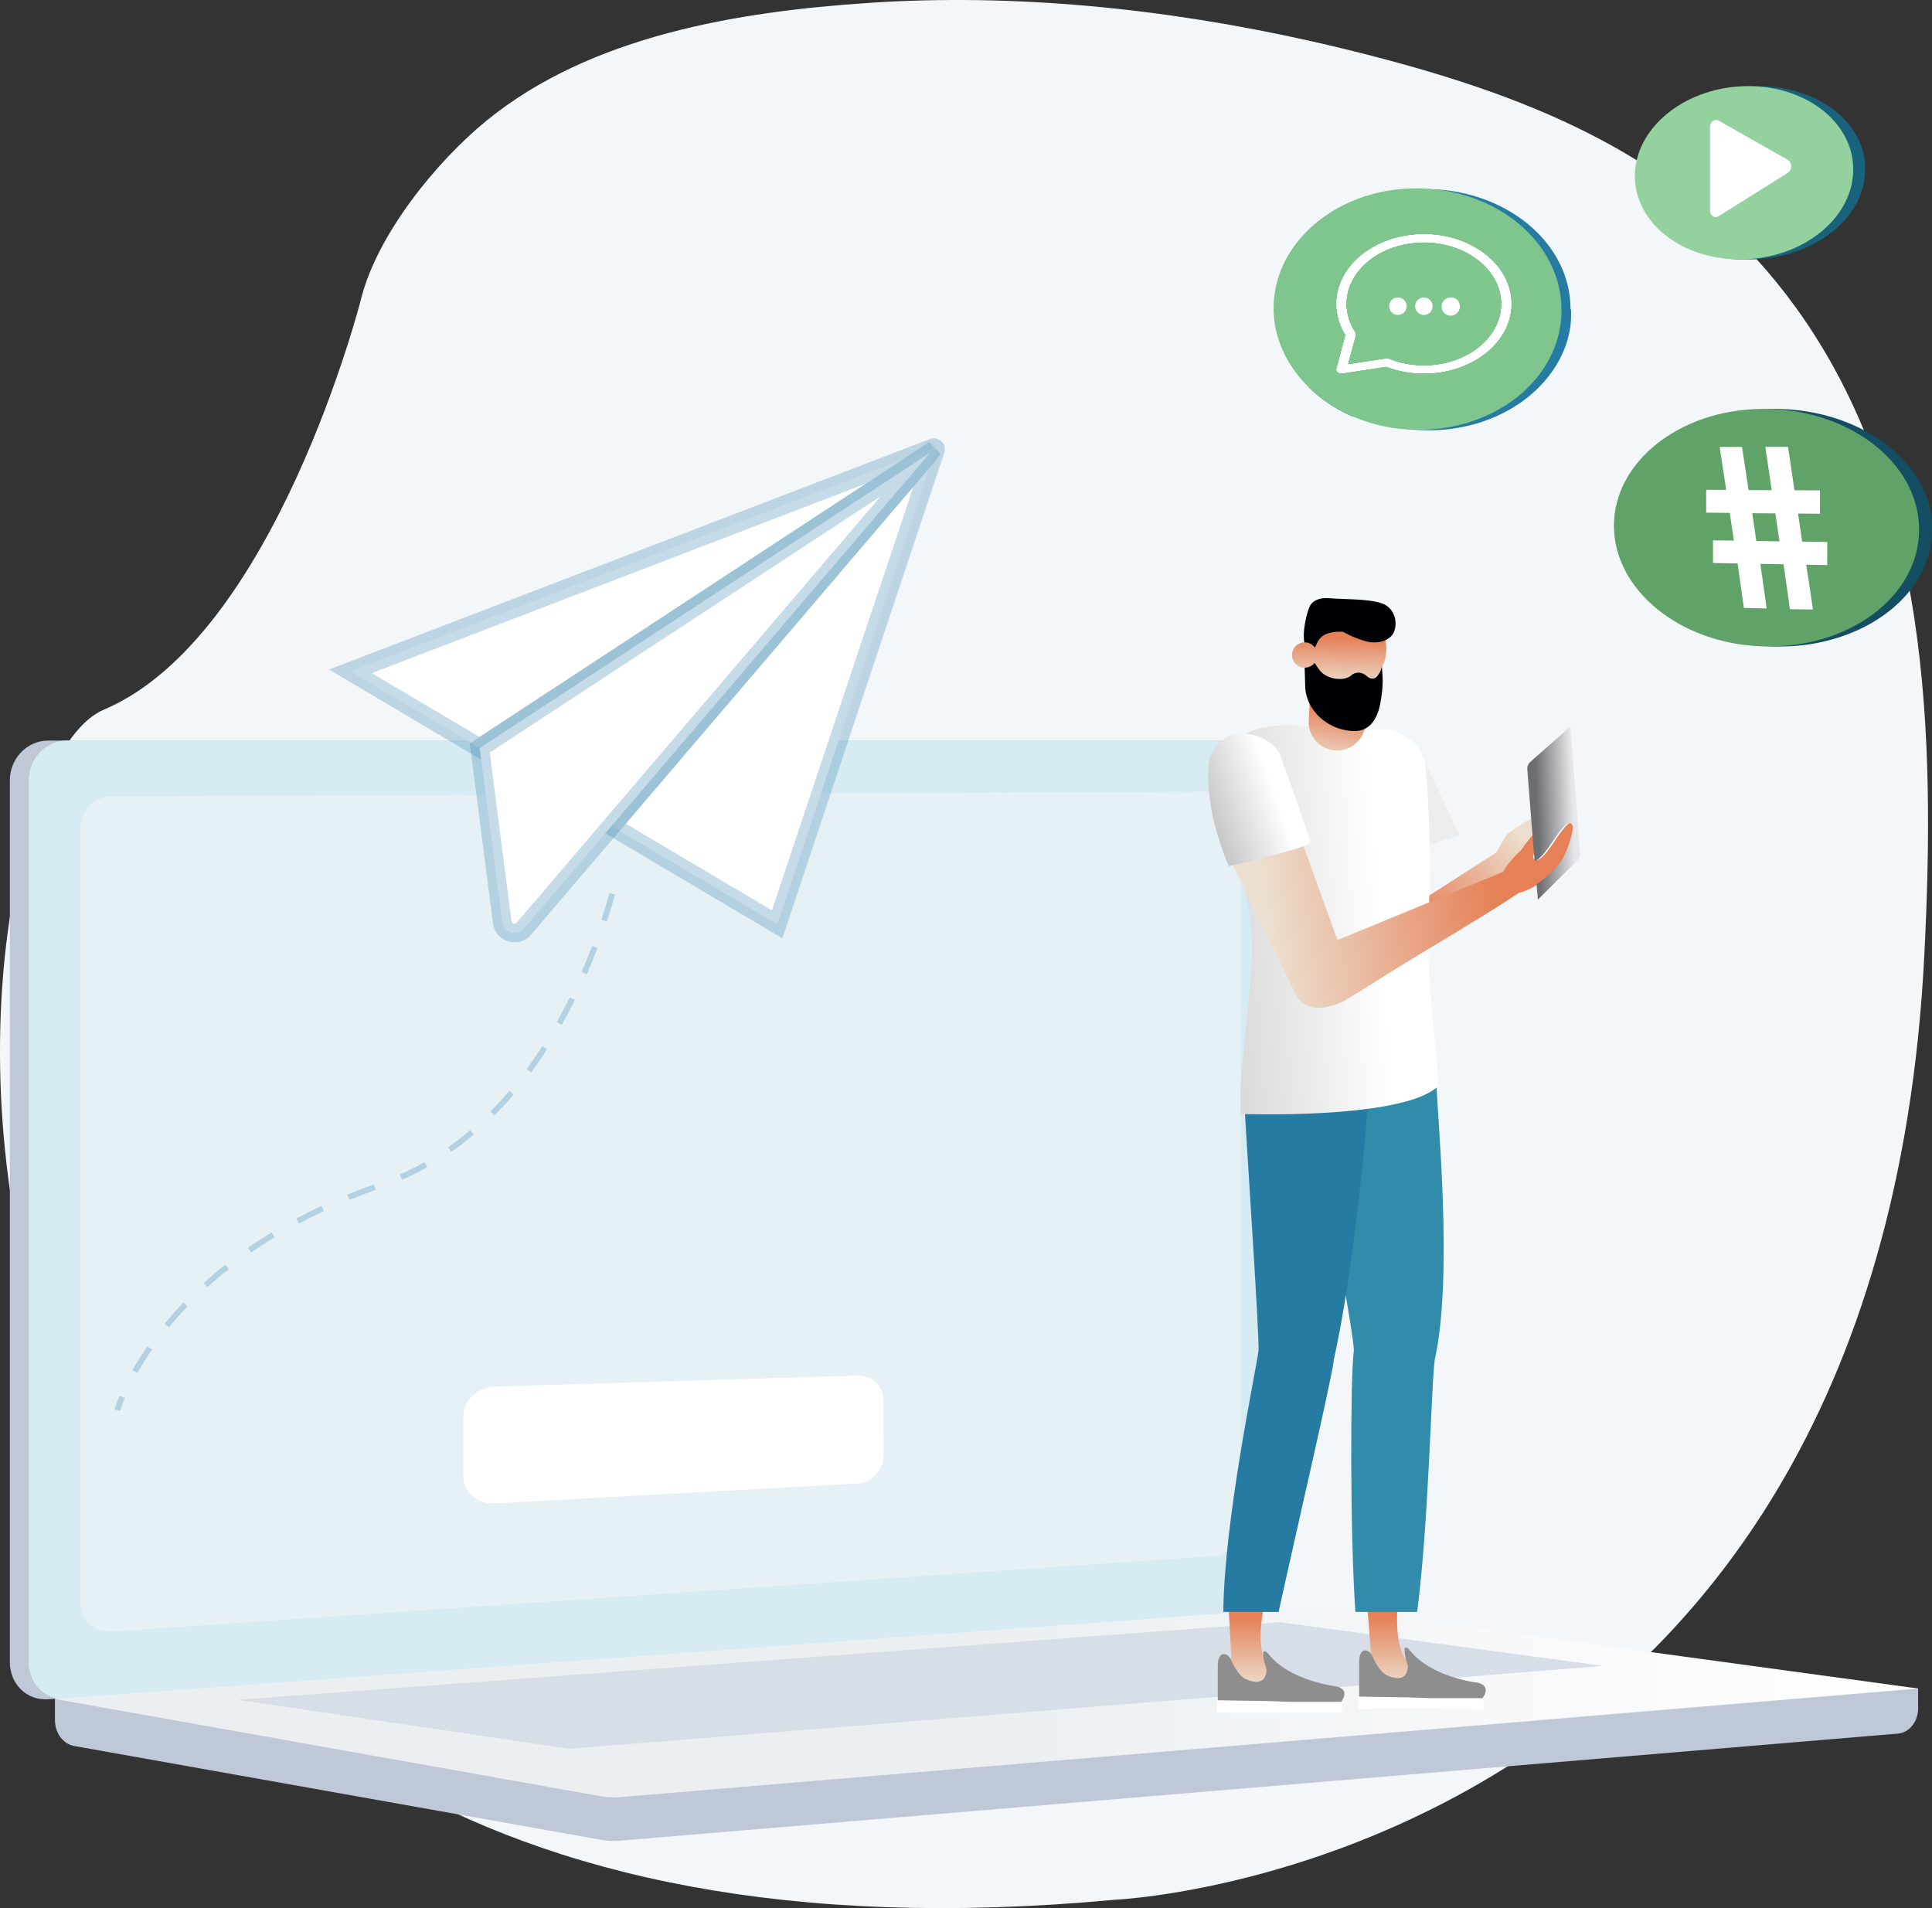 <?xml version="1.0" encoding="UTF-8"?> <svg xmlns="http://www.w3.org/2000/svg" xmlns:xlink="http://www.w3.org/1999/xlink" id="Layer_1" data-name="Layer 1" viewBox="0 0 818.22 808.13"><rect x="0" y="0" width="818.22" height="808.13" fill="#333333" stroke="none"/><defs><style>.cls-1{fill:#f4f7fa;}.cls-2{fill:#bfc8d6;}.cls-3{fill:#d7ecf2;}.cls-4{fill:#f4f7f9;opacity:0.5;}.cls-5{fill:#fff;}.cls-6{fill:url(#linear-gradient);}.cls-7{fill:#d8dee8;}.cls-8{fill:#267ba2;}.cls-9{fill:#7ec58e;}.cls-10{fill:#134e63;}.cls-11{fill:#5fa368;}.cls-12{fill:#19627c;}.cls-13{fill:#93d19e;}.cls-14{fill:url(#linear-gradient-2);}.cls-15{fill:url(#linear-gradient-3);}.cls-16{fill:#318baa;}.cls-17{fill:url(#linear-gradient-4);}.cls-18{fill:#ededed;}.cls-19{fill:url(#linear-gradient-5);}.cls-20{fill:url(#linear-gradient-6);}.cls-21{fill:url(#linear-gradient-7);}.cls-22{fill:#8e8e8e;}.cls-23{fill:#000105;}.cls-24{fill:url(#linear-gradient-8);}.cls-25{fill:url(#linear-gradient-9);}.cls-26{fill:url(#linear-gradient-10);}.cls-27,.cls-29{fill:#3c86af;}.cls-27,.cls-28{opacity:0.3;isolation:isolate;}</style><linearGradient id="linear-gradient" x1="23.3" y1="89.08" x2="812.37" y2="89.08" gradientTransform="matrix(1, 0, 0, -1, 0, 810)" gradientUnits="userSpaceOnUse"><stop offset="0.49" stop-color="#ebeff2"></stop><stop offset="1" stop-color="#fff"></stop></linearGradient><linearGradient id="linear-gradient-2" x1="378.65" y1="370.7" x2="453.08" y2="395.51" gradientTransform="matrix(-0.94, 0.34, 0.34, 0.94, 880.71, -125.32)" gradientUnits="userSpaceOnUse"><stop offset="0.07" stop-color="#ecdfcf"></stop><stop offset="0.8" stop-color="#e58057"></stop></linearGradient><linearGradient id="linear-gradient-3" x1="438.84" y1="717.5" x2="438.84" y2="676.24" gradientTransform="matrix(-1, 0, 0, 1, 1039.61, 0)" xlink:href="#linear-gradient-2"></linearGradient><linearGradient id="linear-gradient-4" x1="498.19" y1="717.5" x2="498.19" y2="676.24" gradientTransform="matrix(-1, 0, 0, 1, 1039.61, 0)" xlink:href="#linear-gradient-2"></linearGradient><linearGradient id="linear-gradient-5" x1="431.94" y1="385.35" x2="553.16" y2="393.77" gradientTransform="matrix(-1, 0, 0, 1, 1039.61, 0)" gradientUnits="userSpaceOnUse"><stop offset="0.19" stop-color="#fff"></stop><stop offset="1" stop-color="#c6c6c6"></stop></linearGradient><linearGradient id="linear-gradient-6" x1="1806.55" y1="324.61" x2="1812.15" y2="293.8" gradientTransform="translate(-1245.34)" xlink:href="#linear-gradient-2"></linearGradient><linearGradient id="linear-gradient-7" x1="1803.28" y1="34.37" x2="1798.38" y2="7.06" gradientTransform="translate(-1190.35 -115.53) rotate(11.97)" xlink:href="#linear-gradient-2"></linearGradient><linearGradient id="linear-gradient-8" x1="505" y1="349.95" x2="373.18" y2="377.87" xlink:href="#linear-gradient-2"></linearGradient><linearGradient id="linear-gradient-9" x1="470.22" y1="314.77" x2="506.99" y2="314.77" gradientTransform="matrix(-0.94, 0.34, 0.34, 0.94, 880.71, -125.32)" xlink:href="#linear-gradient-5"></linearGradient><linearGradient id="linear-gradient-10" x1="156.34" y1="342" x2="176.16" y2="335.69" gradientTransform="matrix(-0.94, 0.34, 0.34, 0.94, 698.38, -30.93)" gradientUnits="userSpaceOnUse"><stop offset="0.07" stop-color="#e6e7e8"></stop><stop offset="0.8" stop-color="#6d6e71"></stop></linearGradient></defs><g id="Metaphor_illustration" data-name="Metaphor illustration"><path class="cls-1" d="M554.45,17.24C493.38,3.61,429.88-2.92,367.8,1.24,312.77,4.93,250.4,15,206.12,51.07,185,68.26,159.86,99.15,153,126.4c0,0-36.33,143.43-109,174.16S-79.17,855.83,471.87,804.61c0,0,323.64-13.42,343.13-400.06,4.71-93.39,2.08-196.07-54.32-274.17C717.47,70.54,656.92,43.93,587.34,25.31Q571,20.95,554.45,17.24Z" transform="translate(-0.03 0)"></path><path class="cls-2" d="M812.37,715.09,23.3,708.27v20.18c0,5.48,3.44,10.14,8.1,11l223.13,39.74a31.08,31.08,0,0,0,8,.37L803.8,734.22c4.83-.4,8.57-5.08,8.57-10.7Z" transform="translate(-0.03 0)"></path><path class="cls-2" d="M522,682.75,20.47,719.67c-9,.66-16.27-6.36-16.27-15.68V330.52c0-9.32,7.3-16.88,16.27-16.88H522c7.4,0,13.37,6.83,13.37,15.26V666.51C535.36,674.94,529.39,682.21,522,682.75Z" transform="translate(-0.03 0)"></path><path class="cls-3" d="M530,682.75,28.47,719.67c-9,.66-16.27-6.36-16.27-15.68V330.52c0-9.32,7.29-16.88,16.27-16.88H530c7.39,0,13.37,6.83,13.37,15.26V666.51C543.36,674.94,537.38,682.21,530,682.75Z" transform="translate(-0.03 0)"></path><path class="cls-4" d="M514.37,659,47.25,691C40,691.52,34,685.76,34,678.15v-327c0-7.61,5.94-13.81,13.24-13.84l467.12-2c6.09,0,11,5.57,11,12.5V645.64C525.4,652.57,520.46,658.53,514.37,659Z" transform="translate(-0.03 0)"></path><path class="cls-5" d="M296.94,323.86a5.8,5.8,0,1,1-5.77-6.28A6.07,6.07,0,0,1,296.94,323.86Z" transform="translate(-0.03 0)"></path><path class="cls-6" d="M553.62,680.7,23.3,719.56l231.23,41.19a31.08,31.08,0,0,0,8,.37l549.84-46L562.05,681A41,41,0,0,0,553.62,680.7Z" transform="translate(-0.03 0)"></path><polygon class="cls-7" points="100.65 719.9 542.16 687.06 678.8 705.54 241.1 740.64 100.65 719.9"></polygon><path class="cls-5" d="M374.23,616.56a11.81,11.81,0,0,1-11.07,11.74l-153.53,8.44c-7.31.4-13.4-4.73-13.4-11.47V599.86c0-6.73,6.15-12.38,13.47-12.6l153.37-4.68a10.73,10.73,0,0,1,11.15,10.29c0,.17,0,.33,0,.5Z" transform="translate(-0.03 0)"></path><path class="cls-8" d="M665.39,131.51a47.66,47.66,0,0,1-.1,4.78c-.07.68-.09,1.34-.19,2-.21,1.33-.44,2.64-.77,3.93-.16.65-.32,1.29-.5,1.93l-.4,1.26c-3.28,9.84-10,18.37-18.89,24.73-.19.13-.37.27-.57.4a61.32,61.32,0,0,1-9.92,5.62l-.65.29c-1.56.67-3.15,1.29-4.79,1.88-.69.25-1.4.48-2.1.7l-1.43.43c-.72.21-1.44.4-2.17.59l-1.47.35a71.93,71.93,0,0,1-19.4,1.75l-1.49-.08H600l-.93-.07h-.47l-1-.1-.44-.06-1-.12-.37-.05a7.17,7.17,0,0,1-1.12-.15h-.29c-.41-.05-.81-.12-1.22-.19-.06,0-.11-.58-.16-.59-.46-.08-.92-.81-1.37-.81h0c-3.83,0-7.52-1.2-11-2.49v.26c-1.1-.4-2.18-.7-3.24-1.16s-1.87-.76-2.78-1.21c-.44.36-1,.76-1.53,1.16a60.87,60.87,0,0,1-19-12.67c.62-.84,1.2-1.7,1.74-2.6-7.54-8.59-12-19.16-12-30.43,0-27,25.46-49.68,58.27-50.67H605c32.14.41,59.14,21.75,60.13,49.25v1.25C665.07,130.81,665.39,131.16,665.39,131.51Z" transform="translate(-0.03 0)"></path><path class="cls-9" d="M661.33,131.33c0,28.85-27.91,51.12-61.34,50.7l-2.34-.06-2.11-.13c-.71-.05-1.44-.12-2.15-.19a3.34,3.34,0,0,1-.43-.05,9.13,9.13,0,0,1-1.37-.16l-1.34-.18c-.65-.09-1.29-.2-1.93-.31l-1.14-.21a70.13,70.13,0,0,1-11-3.07c-1.07-.41-2.13-.83-3.17-1.28a61,61,0,0,1-19-12.68c-9.14-9.05-14.6-20.71-14.6-33.23,0-27,25.47-49.68,58.26-50.67a70.55,70.55,0,0,1,7.56.16c26.68,1.92,48.91,18.28,54.66,40.17h0c.15.55.28,1.1.4,1.66a2.59,2.59,0,0,0,.11.54c.09.45.19.89.27,1.34.11.65.22,1.31.31,2h0a6.56,6.56,0,0,0,.09.76c0,.25.08.63.09.94s.07.7.08,1v1.53C661.24,130.32,661.33,130.88,661.33,131.33Z" transform="translate(-0.03 0)"></path><path class="cls-10" d="M747.79,273.6h-.57l-1-.09-.57-.05-1-.1-.55-.07-1.05-.12-.59-.14-1.11-.15-.42-.06-1.21-.19-.31-.06-1.34-.23h-.17a82.13,82.13,0,0,1-10.29-2.64h0c-24-7.89-40.71-26.21-40.71-47,0-27.08,28.28-49.24,64.08-49.5,34.8-.26,64.07,20.16,67.21,46.46v.43l.06.65v3.59c0,13.82-7.19,26.13-18.8,35-.75.57-1.51,1.13-2.3,1.67s-1.58,1.08-2.4,1.59l-1.24.76c-.84.5-1.69,1-2.56,1.45s-1.75.92-2.65,1.36-1.53.72-2.32,1.06a75.91,75.91,0,0,1-14,4.58q-1.44.33-2.88.6a85.27,85.27,0,0,1-18.32,1.36l-1.62-.06h-.5Z" transform="translate(-0.03 0)"></path><path class="cls-11" d="M683.55,222.67c0,27.07,27.79,49.94,62.94,51.09,36.18,1.19,66.29-20.94,66.29-49.46s-30.11-51.41-66.32-51.13C711.34,173.43,683.55,195.59,683.55,222.67Z" transform="translate(-0.03 0)"></path><path class="cls-5" d="M758.09,258l-2.71-19-9.83-.18,2.69,18.9-9.65-.25-2.67-18.83-10.41-.2v-9.6l8.81.13-1.7-11.75-10-.1v-9.7l8.47.06-2.76-18.2h9.46l2.79,18.27,9.78.06-2.7-18.34h9.62L760,207.63l10.81.07v9.88l-9.29-.09,1.74,11.88,10.62.16v9.79l-8.87-.16,2.84,19Zm-4.44-28.72-1.73-11.84-9.8-.1,1.72,11.79Z" transform="translate(-0.03 0)"></path><path class="cls-12" d="M789.92,69.16v2.61a28.87,28.87,0,0,1-.25,3.83,30,30,0,0,1-1.6,6.45c-.1.3-.22.58-.34.88a31.26,31.26,0,0,1-1.64,3.46,36.56,36.56,0,0,1-5.14,7.2c-.45.49-.92,1-1.4,1.46s-1,.94-1.48,1.41a47,47,0,0,1-6.71,5l-.93.56c-.62.37-1.2.72-1.89,1.07a52.74,52.74,0,0,1-7.12,3.18c-.71.26-1.43.52-2.16.74s-1.46.46-2.21.66-1.5.4-2.25.58a62.46,62.46,0,0,1-13.13,1.61h-6l-.76-.07h-.35l-.8-.1h-.3l-.89-.12h-.2l-1-.16h0a56.19,56.19,0,0,1-6.3-1.4h0c-17.43-5.34-29.55-18.25-29.55-33.47,0-19.83,20.5-36.86,46.3-38,24.92-1.14,45.78,12.84,48,31.8v.37A.78.78,0,0,1,789.92,69.16Z" transform="translate(-0.03 0)"></path><path class="cls-13" d="M692.4,74.58c0,19.84,20.05,35.64,45.3,35.29,25.82-.37,47.19-17.42,47.19-38.1S763.52,35.33,737.7,36.54C712.45,37.72,692.4,54.75,692.4,74.58Z" transform="translate(-0.03 0)"></path><path class="cls-5" d="M724.23,53.91V89c0,2.25,1.91,3.6,3.6,2.62l29.4-18.45a3.38,3.38,0,0,0,.72-4.73,3.08,3.08,0,0,0-.72-.72l-29.4-16.67C726.14,50.2,724.23,51.65,724.23,53.91Z" transform="translate(-0.03 0)"></path></g><path class="cls-14" d="M633.68,361.08c1.23-2.1,3.58-6.14,4.14-7.14.77-1.38,9.58-6.69,10.47-7.13,1.86-1.13,14.08-5.29,13.55-3.67-.3.91-9.37,6.06-9.37,6.06l-1.71,1.26c-.14,0-.42.21-.78.33.46,1.75.6,2.62.6,2.62a29.41,29.41,0,0,1,5.11-2.4c1.19-.26,3.45.89,2.18,1.72,0,0-3,2-4.46,2.85-.89.53-1.77,2.85-2.39,3.68l-1.48,1.36c-1.54,1.46-7.83,4.55-7.83,4.55l-57.05,55.28L574.59,399Z" transform="translate(-0.03 0)"></path><path class="cls-15" d="M578.85,677.31,581,704.39l-2.36,13.19a3.8,3.8,0,0,0,3.61,4.47c11.08.34,39.47,1.08,40.23-.15,3.57-5.77-11.38-12.11-24.37-17.28C586.32,700,594.42,660,594.42,660Z" transform="translate(-0.03 0)"></path><path class="cls-16" d="M573.38,572.2c-1.45,10.36-1.66,76.75.67,110.48h26.13c4.87-36.19,6-96.13,7.43-106.26,0-.13,0-.25,0-.38,8-35.2,1.06-103.74.75-117.62-.43-18.82-12.63-33.81-27.25-33.48S555,440.8,555.45,459.62C555.72,471.44,574.07,567.29,573.38,572.2Z" transform="translate(-0.03 0)"></path><path class="cls-17" d="M520.18,677.31l1.45,27.08-2.35,13.19a3.79,3.79,0,0,0,3.6,4.47c11.08.34,39.47,1.08,40.23-.15,3.57-5.77-12.56-12-24.37-16.6S540.47,660,540.47,660Z" transform="translate(-0.03 0)"></path><path class="cls-8" d="M533,572.2c-1.45,10.36-14.58,72.27-14.88,110.48h23.41c7.15-32.72,21.92-96.13,23.34-106.26,0-.13,0-.25,0-.38,8-35.2,15.07-104.18,14.75-118.06-.43-18.82-15.79-33.37-30.42-33s-23,15.42-22.54,34.25C526.93,471,533.65,567.29,533,572.2Z" transform="translate(-0.03 0)"></path><path class="cls-18" d="M600.18,317.46a14.51,14.51,0,0,0-19.72-7.16A15.32,15.32,0,0,0,573,330.64,192,192,0,0,0,583.43,350c2.56,4.12,4.83,9.91,7.66,13.86,2.38-2.29,21.61-8.45,27.09-10.12,0,0-13.2-28.68-16.78-34.49C601.12,318.77,600.18,317.46,600.18,317.46Z" transform="translate(-0.03 0)"></path><path class="cls-19" d="M543.05,307.09s-8.78.92-11.52,2c-10.63,4.24-15.88,10.3-16.1,17.69-.6,19.27,17,47.91,14.66,81.49-2.15,30.38-5.37,47.23-4.6,63.51,0,0,67.42,2.51,83.23-11.42,1.62-6.56-5-40.79-3.67-72.94a473.67,473.67,0,0,0-1.28-62.71c-.64-7.24-9-15.89-16.8-15.89h-8.51Z" transform="translate(-0.03 0)"></path><path class="cls-20" d="M566.3,317.86h0a12,12,0,0,1-12-12.56l1.2-25.67,22.11,2.15.67,23.74A12,12,0,0,1,566.3,317.86Z" transform="translate(-0.03 0)"></path><path class="cls-21" d="M573.27,257.71a17.52,17.52,0,0,0-20.76,13.5c-.06.28-.11.56-.15.83a5.38,5.38,0,1,0,1.6,10.58,17.51,17.51,0,1,0,19.31-24.91Z" transform="translate(-0.03 0)"></path><g id="c65_sport_shoes" data-name="c65 sport shoes"><path class="cls-5" d="M568.37,724.85v-3.79c0-.25-.54-.45-1.18-.45L516.64,720c-.65,0-1.19.2-1.19.45v4.45c0,.25.54.46,1.19.46h50.55C567.83,725.31,568.37,725.1,568.37,724.85Z" transform="translate(-0.03 0)"></path><path class="cls-22" d="M546.42,720.76H568s4.24-5-2-6.55c0,0-19.91-2.19-28.92-13.92,0,0-4.23-4.77-.68,6.69,0,0,.54,8.32-8.87,4.09,0,0-3.2-1.1-6.13-8.18,0,0-1.44-2.88-3.62-2.27-.87.29-1.91,1.3-2,4.59V720.1l21.14.33Z" transform="translate(-0.03 0)"></path></g><g id="c65_sport_shoes-2" data-name="c65 sport shoes"><path class="cls-5" d="M628.27,723.3v-3.79c0-.25-.54-.45-1.18-.45l-50.55-.67c-.65,0-1.19.21-1.19.46v4.45c0,.25.54.45,1.19.45h50.55C627.73,723.75,628.27,723.55,628.27,723.3Z" transform="translate(-0.03 0)"></path><path class="cls-22" d="M606.32,719.21h21.55s4.24-5.05-2-6.55c0,0-19.91-2.19-28.92-13.92,0,0-4.23-4.77-.68,6.69,0,0,.54,8.32-8.87,4.09,0,0-3.21-1.1-6.13-8.19,0,0-1.44-2.87-3.62-2.26-.87.29-1.91,1.3-2,4.58v14.9l21.14.33Z" transform="translate(-0.03 0)"></path></g><path class="cls-23" d="M585.27,282.29c-.81,2.57-.64,1.94-1.36,3.15-1.07,1.84-2.73,2.9-5.17.8a5.32,5.32,0,0,0-3.32-1.36,4.57,4.57,0,0,0-3.13,1.16c-3.16,2.71-10,1.6-12.93-1.68a20,20,0,0,1-2.15-3,5.16,5.16,0,0,0-.43-.61,5.42,5.42,0,0,1-4.22,2l.25,8.28c.48,10,9.73,18.34,20.66,18.59,5.57.13,9.64-3.71,11.11-11.66C586.28,288.86,585.39,285.65,585.27,282.29Z" transform="translate(-0.03 0)"></path><path class="cls-24" d="M515.45,352.33l28.44,58.8,4.62,9.54c3.88,8,12.54,7.25,20.89,3.19,0,0,10.84-6.62,14.37-8.88,15-9.61,44.74-26.85,59.54-36.88a17.13,17.13,0,0,0,2.25-.61,29.4,29.4,0,0,0,6.15-3.26,45.7,45.7,0,0,0,9.83-9c3.37-4.34,5.93-14.27,5.51-15.55-1.5-4.68-6.79,3.91-9.55,7.93-2.18,3.17-4.83,6.46-6.61,6.73a1.25,1.25,0,0,1-1.23-.51c-.65-.82,0-2.51.82-4.42l-.54-6.6a61.28,61.28,0,0,0-5.72,7.28s-5.57,5-7.57,9.17l-70.21,28.87-24.69-68.38c-3.88-8-13.81-11.18-22.16-7.12S511.58,344.35,515.45,352.33Z" transform="translate(-0.03 0)"></path><path class="cls-23" d="M585.32,255.56c-5.66-2-15.62-1.65-22.43-2.21-3.49-.29-6.72.78-8,3.13s-3.4,10.82-2.45,15.56a5.09,5.09,0,0,1,1.22.11,5.36,5.36,0,0,1,3.22,2.09c1.34-2.15,1.65-7.09,11.94-6.67a43.33,43.33,0,0,0,8.91,3.79c4.88,1.69,11.27.36,12.81-4.13S590.19,257.27,585.32,255.56Z" transform="translate(-0.03 0)"></path><path class="cls-25" d="M555,356.6c-4.2-13.15-12-34.62-12-34.62s-1.64-9.45-15.33-11.29c-10.94-1.47-15.24,9.94-15.24,9.94-.63,1.57-3.3,19.23,8,46.19C520.47,366.82,555.72,358.81,555,356.6Z" transform="translate(-0.03 0)"></path><path class="cls-26" d="M651.34,381l16.9-16.78a3.15,3.15,0,0,0,.92-2.46l-4-54.14-17,15.05a3.86,3.86,0,0,0-1.3,3.22L649,353.07l.54,6.61.41,4.93c1.78-.27,4.43-3.56,6.61-6.73,2.76-4,8-12.62,9.55-7.93.42,1.28-2.14,11.21-5.51,15.55a45.46,45.46,0,0,1-9.83,9Z" transform="translate(-0.03 0)"></path><path class="cls-5" d="M566.7,157.59a1.38,1.38,0,0,1-.52-1.45L570,141.8a24.38,24.38,0,0,1-3.89-13.12c0-16.2,16.57-29.38,36.93-29.38S640,112.48,640,128.68s-16.57,29.38-36.94,29.38a44.38,44.38,0,0,1-15.91-2.89L568.51,158l-.38,0A2.28,2.28,0,0,1,566.7,157.59Zm3.42-28.91a21.82,21.82,0,0,0,3.77,12.16,1.31,1.31,0,0,1,.19,1.07l-3.37,12.55L587.05,152a2.48,2.48,0,0,1,1.27.14,39.5,39.5,0,0,0,14.74,2.8c18.17,0,32.94-11.76,32.94-26.21s-14.77-26.2-32.94-26.2S570.12,114.23,570.12,128.68Z" transform="translate(-0.03 0)"></path><path class="cls-5" d="M566.7,157.59a1.38,1.38,0,0,1-.52-1.45L570,141.8a24.38,24.38,0,0,1-3.89-13.12c0-16.2,16.57-29.38,36.93-29.38S640,112.48,640,128.68s-16.57,29.38-36.94,29.38a44.38,44.38,0,0,1-15.91-2.89L568.51,158l-.38,0A2.28,2.28,0,0,1,566.7,157.59Zm3.42-28.91a21.82,21.82,0,0,0,3.77,12.16,1.31,1.31,0,0,1,.19,1.07l-3.37,12.55L587.05,152a2.48,2.48,0,0,1,1.27.14,39.5,39.5,0,0,0,14.74,2.8c18.17,0,32.94-11.76,32.94-26.21s-14.77-26.2-32.94-26.2S570.12,114.23,570.12,128.68Z" transform="translate(-0.03 0)"></path><path class="cls-5" d="M566.7,157.59a1.38,1.38,0,0,1-.52-1.45L570,141.8a24.38,24.38,0,0,1-3.89-13.12c0-16.2,16.57-29.38,36.93-29.38S640,112.48,640,128.68s-16.57,29.38-36.94,29.38a44.38,44.38,0,0,1-15.91-2.89L568.51,158l-.38,0A2.28,2.28,0,0,1,566.7,157.59Zm3.42-28.91a21.82,21.82,0,0,0,3.77,12.16,1.31,1.31,0,0,1,.19,1.07l-3.37,12.55L587.05,152a2.48,2.48,0,0,1,1.27.14,39.5,39.5,0,0,0,14.74,2.8c18.17,0,32.94-11.76,32.94-26.21s-14.77-26.2-32.94-26.2S570.12,114.23,570.12,128.68Z" transform="translate(-0.03 0)"></path><path class="cls-5" d="M566.7,157.59a1.38,1.38,0,0,1-.52-1.45L570,141.8a24.38,24.38,0,0,1-3.89-13.12c0-16.2,16.57-29.38,36.93-29.38S640,112.48,640,128.68s-16.57,29.38-36.94,29.38a44.38,44.38,0,0,1-15.91-2.89L568.51,158l-.38,0A2.28,2.28,0,0,1,566.7,157.59Zm3.42-28.91a21.82,21.82,0,0,0,3.77,12.16,1.31,1.31,0,0,1,.19,1.07l-3.37,12.55L587.05,152a2.48,2.48,0,0,1,1.27.14,39.5,39.5,0,0,0,14.74,2.8c18.17,0,32.94-11.76,32.94-26.21s-14.77-26.2-32.94-26.2S570.12,114.23,570.12,128.68Z" transform="translate(-0.03 0)"></path><path class="cls-5" d="M566.7,157.59a1.38,1.38,0,0,1-.52-1.45L570,141.8a24.38,24.38,0,0,1-3.89-13.12c0-16.2,16.57-29.38,36.93-29.38S640,112.48,640,128.68s-16.57,29.38-36.94,29.38a44.38,44.38,0,0,1-15.91-2.89L568.51,158l-.38,0A2.28,2.28,0,0,1,566.7,157.59Zm3.42-28.91a21.82,21.82,0,0,0,3.77,12.16,1.31,1.31,0,0,1,.19,1.07l-3.37,12.55L587.05,152a2.48,2.48,0,0,1,1.27.14,39.5,39.5,0,0,0,14.74,2.8c18.17,0,32.94-11.76,32.94-26.21s-14.77-26.2-32.94-26.2S570.12,114.23,570.12,128.68Z" transform="translate(-0.03 0)"></path><circle class="cls-5" cx="603.03" cy="129.69" r="3.71"></circle><circle class="cls-5" cx="592.03" cy="129.69" r="3.71"></circle><path class="cls-5" d="M617.26,127c-3.49-2.65-7.36.26-6.59,3.71a3.82,3.82,0,0,0,2.88,2.88C617,134.31,619.91,130.44,617.26,127Z" transform="translate(-0.03 0)"></path><path class="cls-5" d="M396.21,190.52l-67,201L259,349.87,393.16,192.66a.18.18,0,0,0-.24-.27L203.2,316.78l-54.78-32.47,246.89-94.68A.7.7,0,0,1,396.21,190.52Z" transform="translate(-0.03 0)"></path><path class="cls-27" d="M331.36,397.38l-78.44-46.5L373,210.19,203.3,321.45l-63.93-37.9,254.52-97.61a4.62,4.62,0,0,1,4.84.94,4.71,4.71,0,0,1,1.24,4.89Zm-66.3-48.52,61.9,36.7L386.8,206.22ZM157.48,285.08l45.61,27L366.71,204.84Z" transform="translate(-0.03 0)"></path><path class="cls-5" d="M393.16,192.66,259,349.87l-37.06,43.4a5.26,5.26,0,0,1-9.21-2.73L203.2,316.8v0L392.92,192.39A.18.18,0,0,1,393.16,192.66Z" transform="translate(-0.03 0)"></path><path class="cls-27" d="M219.13,399a9.46,9.46,0,0,1-3.83-.32,9.13,9.13,0,0,1-6.51-7.66L199,314.85l2.08-1.38L393.55,187.25l4.8,5-2.18,3L224.94,395.85A9.15,9.15,0,0,1,219.13,399Zm-11.69-80.29,9.21,71.3a1.22,1.22,0,0,0,.92,1.07,1.23,1.23,0,0,0,1.35-.4L373,210.19Z" transform="translate(-0.03 0)"></path><g class="cls-28"><path class="cls-29" d="M209.45,472.39l-1.7-1.69c2.72-2.73,5.41-5.65,8-8.69l1.82,1.56C214.94,466.65,212.21,469.62,209.45,472.39Zm-8.8,8.14c-3.07,2.61-6.26,5.08-9.49,7.34l-1.38-2c3.17-2.22,6.3-4.64,9.32-7.2ZM225,454.18l-1.93-1.42c2.28-3.11,4.53-6.38,6.69-9.74l2,1.3C229.59,447.72,227.31,451,225,454.18Zm-44,40.1c-3.48,2-7.1,3.78-10.73,5.38l-1-2.2c3.57-1.57,7.1-3.34,10.52-5.27Zm56.92-60.22-2.09-1.17c1.89-3.37,3.75-6.89,5.52-10.47l2.15,1.06C241.72,427.1,239.84,430.66,237.93,434.06ZM159.1,503.94c-3.74,1.34-7.46,2.76-11.06,4.23l-.91-2.22c3.64-1.49,7.39-2.92,11.16-4.27Zm89.44-91.3-2.21-1c1.55-3.57,3-7.26,4.47-11l2.24.85C251.61,405.31,250.1,409,248.54,412.64ZM137.2,512.91c-3.59,1.68-7.15,3.46-10.58,5.29l-1.13-2.12c3.47-1.85,7.06-3.64,10.7-5.34ZM257,390.3l-2.28-.75c1.24-3.76,2.4-7.58,3.46-11.33l2.31.65C259.46,382.66,258.29,386.5,257,390.3ZM116.34,524c-3.39,2.06-6.73,4.22-9.92,6.42l-1.36-2c3.22-2.23,6.6-4.42,10-6.5ZM58.17,581.51l-2.09-1.19c1.93-3.39,4.08-6.81,6.4-10.15l2,1.37C62.17,574.82,60.06,578.18,58.17,581.51Zm38.74-44c-3.11,2.45-6.14,5-9,7.62l-1.61-1.78c2.92-2.64,6-5.24,9.15-7.72ZM71.57,562.14l-1.85-1.53c2.5-3,5.18-6.05,8-9l1.74,1.66C76.68,556.18,74,559.14,71.57,562.14Z" transform="translate(-0.03 0)"></path><path class="cls-29" d="M50.86,597.54l-2.31-.66a57,57,0,0,1,2.15-5.75l2.21.93A52.21,52.21,0,0,0,50.86,597.54Z" transform="translate(-0.03 0)"></path></g></svg> 